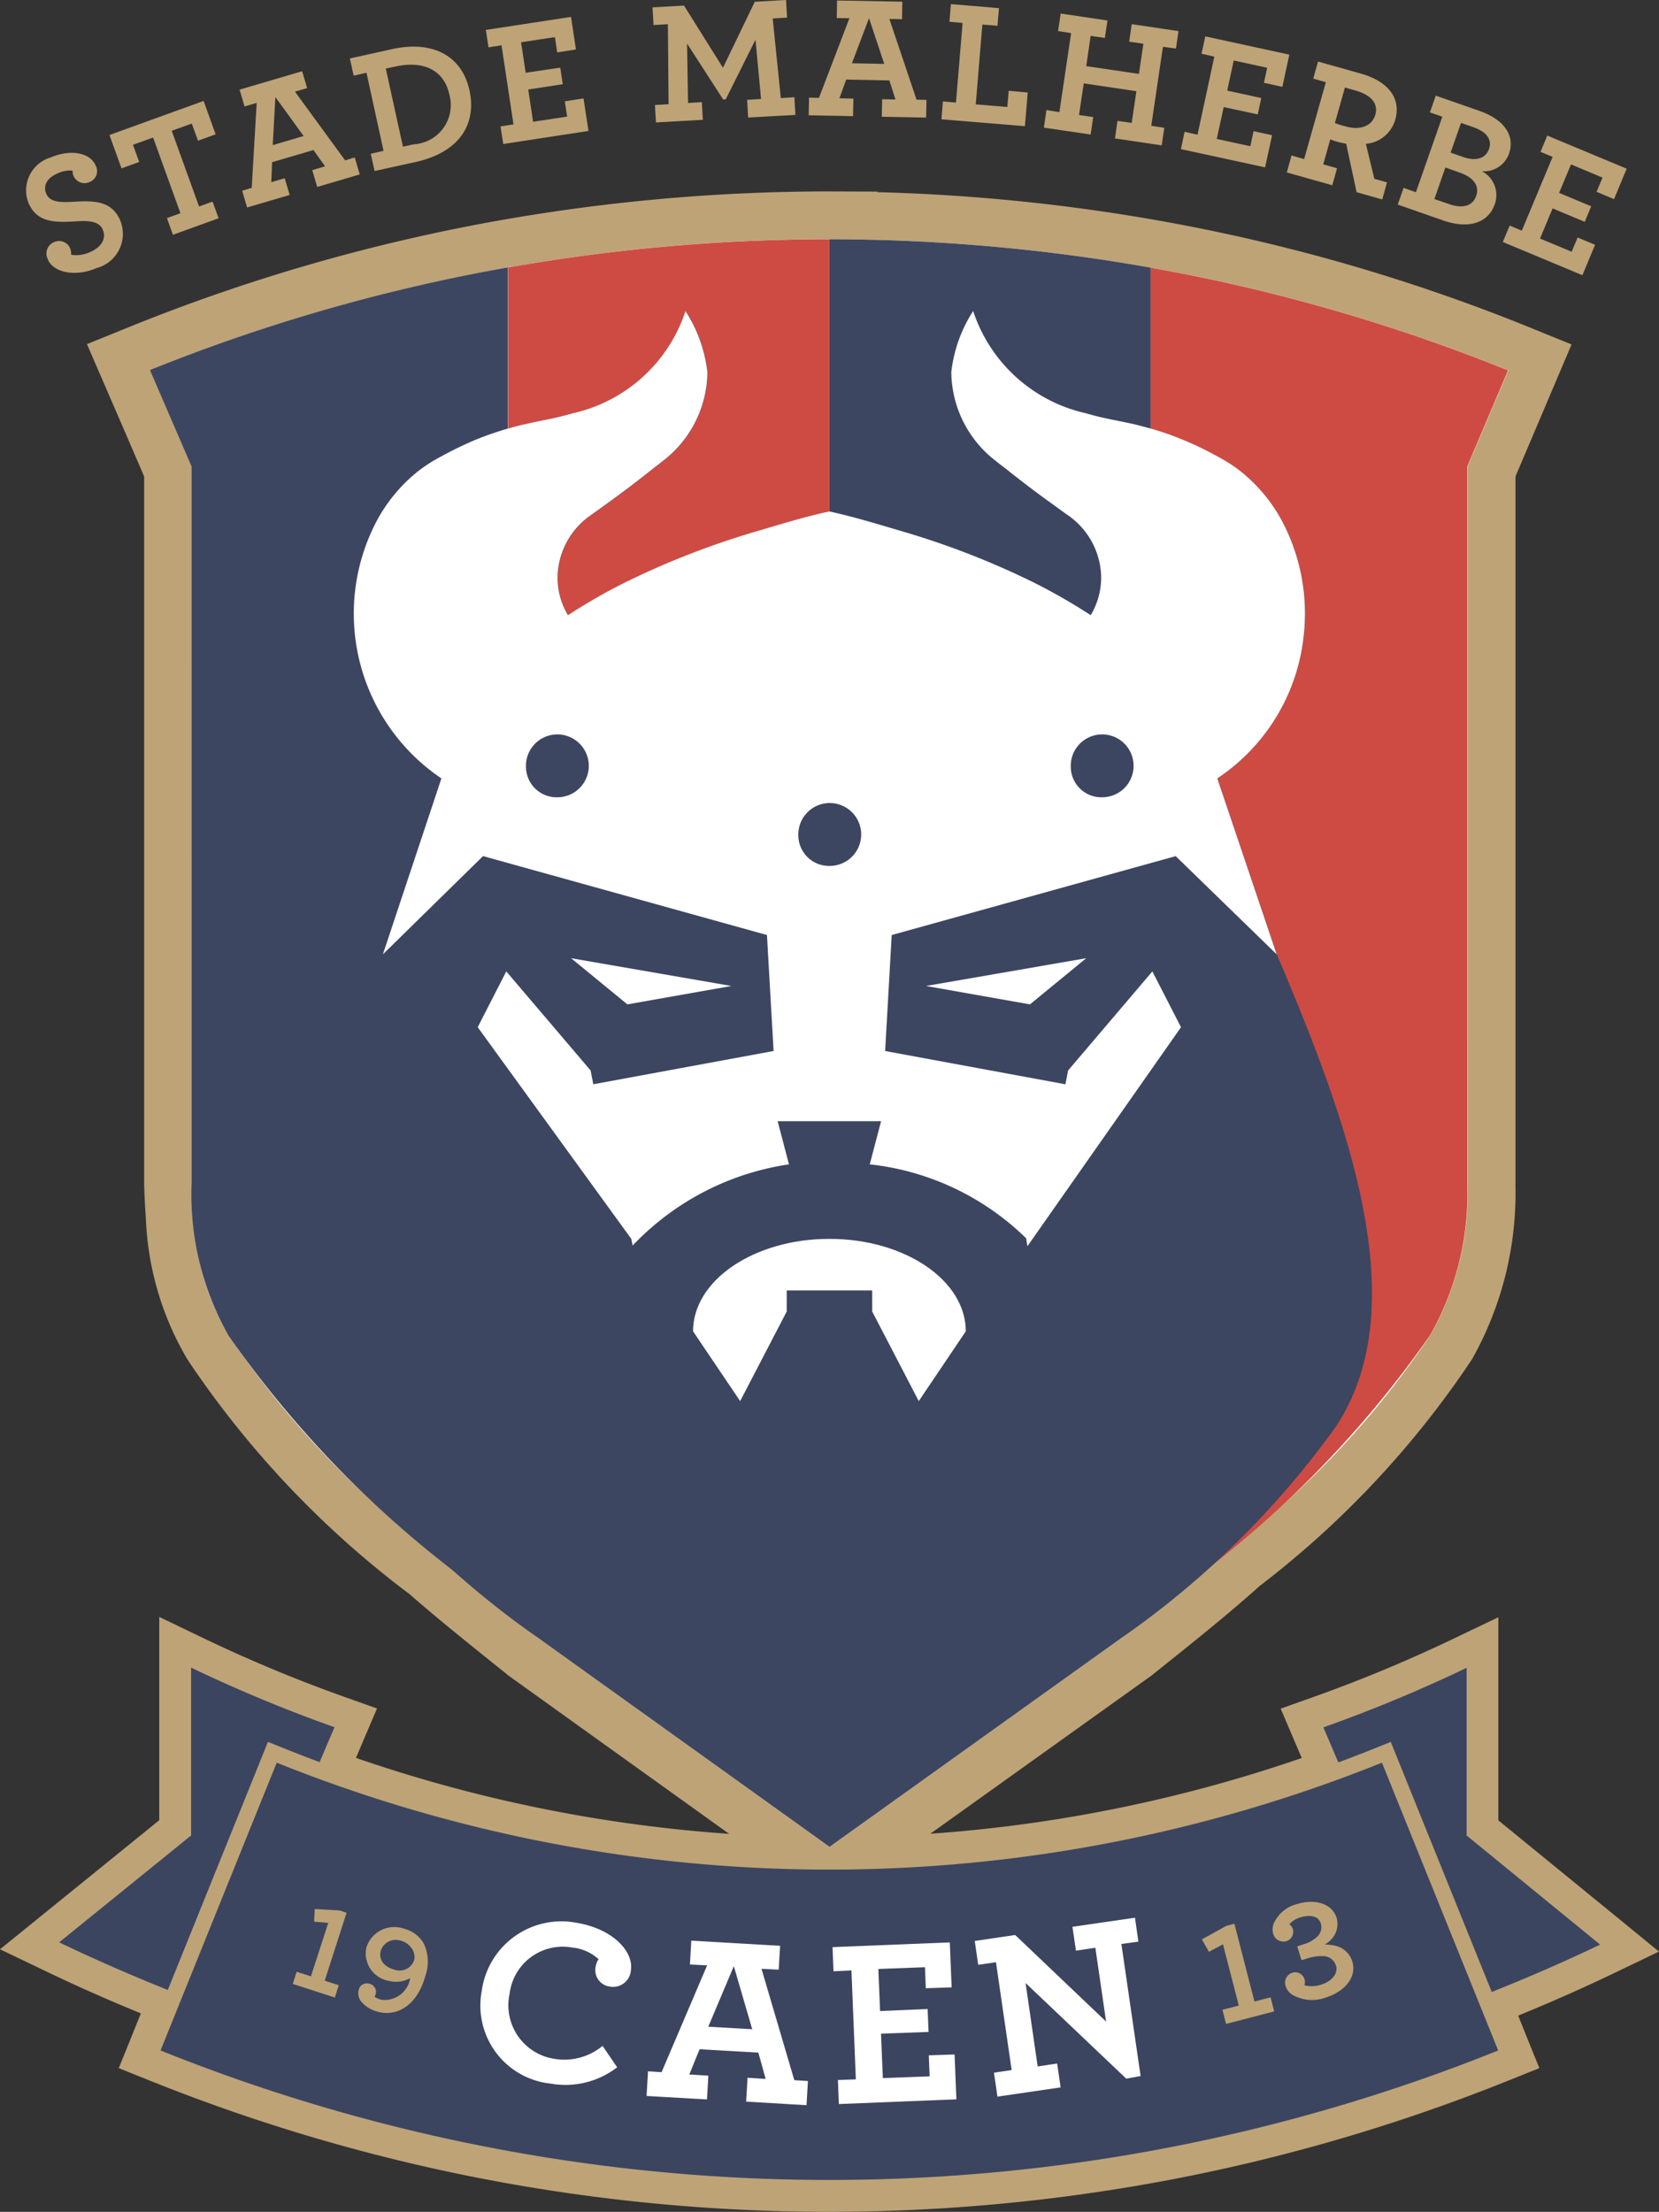 <svg xmlns="http://www.w3.org/2000/svg" width="225.037" height="300.001" viewBox="0 0 59.541 79.375"><rect x="0" y="0" width="59.541" height="79.375" fill="#333333" stroke="none"/><g transform="translate(-54.14 -105.366)"><path style="fill:#3b4560;stroke-width:2.771" d="M 83.88,184.167 A 64.435,64.435 0 0 1 59.663,179.478 l -0.532,-0.214 0.793,-1.962 c -1.358,-0.546 -2.677,-1.122 -3.921,-1.721 l -0.815,-0.391 5.224,-4.232 v -6.662 l 0.82,0.394 a 51.662,51.662 0 0 0 5.088,2.117 l 0.574,0.202 -0.757,1.774 a 52.541,52.541 0 0 0 35.473,0.006 l -0.756,-1.774 0.573,-0.205 a 51.576,51.576 0 0 0 5.085,-2.112 l 0.82,-0.394 v 6.653 l 5.276,4.312 -0.812,0.391 c -1.247,0.599 -2.566,1.175 -3.93,1.718 l 0.762,1.884 -0.529,0.214 a 64.452,64.452 0 0 1 -24.22,4.689"/><path style="fill:#bea376;stroke-width:2.771" d="m 60.999,165.21 a 52.491,52.491 0 0 0 5.146,2.139 l -0.756,1.768 a 53.124,53.124 0 0 0 37.001,0.006 l -0.754,-1.768 a 52.622,52.622 0 0 0 5.14,-2.137 v 6.016 l 4.791,3.916 c -1.458,0.699 -2.937,1.333 -4.428,1.912 l 0.762,1.887 a 64.286,64.286 0 0 1 -48.01,0 l 0.795,-1.965 c -1.491,-0.582 -2.968,-1.217 -4.423,-1.915 l 4.736,-3.835 v -6.025 m -1.144,-1.818 v 7.296 l -4.309,3.492 -1.405,1.139 1.629,0.781 c 1.095,0.527 2.242,1.034 3.425,1.519 l -0.363,0.904 -0.43,1.061 1.061,0.426 a 65.239,65.239 0 0 0 12.035,3.55 65.693,65.693 0 0 0 24.796,0 65.272,65.272 0 0 0 12.032,-3.55 l 1.061,-0.426 -0.43,-1.061 -0.33,-0.823 c 1.183,-0.485 2.333,-0.992 3.431,-1.519 l 1.621,-0.779 -1.391,-1.139 -4.373,-3.572 v -7.288 l -1.638,0.784 a 52.05,52.05 0 0 1 -5.027,2.089 l -1.147,0.407 0.477,1.12 0.28,0.651 a 52.005,52.005 0 0 1 -33.944,-0.003 l 0.277,-0.654 0.479,-1.12 -1.147,-0.407 a 52.501,52.501 0 0 1 -5.035,-2.092 z"/><path style="fill:#fff;stroke-width:2.771" d="m 72.851,164.769 -0.388,-0.313 c -1.084,-0.867 -2.109,-1.688 -3.068,-2.53 a 33.732,33.732 0 0 1 -7.756,-8.153 l -0.044,-0.073 -0.003,-0.003 a 9.925,9.925 0 0 1 -1.372,-4.719 c -0.027,-0.411 -0.044,-0.784 -0.052,-1.147 v -25.547 l -1.776,-4.104 0.815,-0.33 a 65.209,65.209 0 0 1 13.024,-3.736 67.096,67.096 0 0 1 11.672,-1.022 h 0.859 v 0.005 a 67.178,67.178 0 0 1 10.818,1.025 64.955,64.955 0 0 1 13.011,3.738 l 0.809,0.327 -1.74,4.096 v 25.547 a 11.273,11.273 0 0 1 -1.444,5.867 v 0.003 l -0.044,0.073 a 33.152,33.152 0 0 1 -7.388,7.848 c -1.059,0.95 -2.203,1.868 -3.414,2.838 l -0.385,0.31 -11.082,7.925 z"/><path style="fill:#bea376;stroke-width:2.771" d="m 83.908,113.952 v 0 a 66.261,66.261 0 0 1 11.528,1.017 64.275,64.275 0 0 1 12.839,3.688 l -1.466,3.453 v 25.705 a 10.279,10.279 0 0 1 -1.325,5.445 l -0.017,0.031 -0.014,0.021 a 32.04,32.04 0 0 1 -7.224,7.659 c -1.147,1.031 -2.389,2.017 -3.758,3.115 l -10.563,7.554 -10.533,-7.554 c -1.231,-0.99 -2.364,-1.887 -3.42,-2.813 a 33.075,33.075 0 0 1 -7.587,-7.962 l -0.014,-0.021 -0.02,-0.031 a 9.128,9.128 0 0 1 -1.253,-4.342 c -0.025,-0.363 -0.044,-0.729 -0.049,-1.103 v -25.705 l -0.856,-1.979 -0.643,-1.485 a 64.207,64.207 0 0 1 12.852,-3.683 65.928,65.928 0 0 1 11.523,-1.012 m 0,-1.715 a 68.001,68.001 0 0 0 -11.822,1.037 66.13,66.13 0 0 0 -13.196,3.783 l -1.629,0.66 0.698,1.613 0.643,1.485 0.712,1.652 v 25.386 c 0.008,0.377 0.027,0.765 0.059,1.189 a 10.748,10.748 0 0 0 1.458,5.049 l 0.003,0.008 0.089,0.138 a 34.395,34.395 0 0 0 7.923,8.344 c 0.97,0.85 1.998,1.674 3.084,2.547 l 0.374,0.3 0.037,0.031 0.036,0.031 10.533,7.554 1.001,0.715 0.998,-0.712 10.564,-7.554 0.039,-0.031 0.037,-0.031 0.366,-0.293 c 1.217,-0.975 2.367,-1.898 3.439,-2.86 a 33.86,33.86 0 0 0 7.552,-8.036 l 0.089,-0.138 0.003,-0.008 a 12.159,12.159 0 0 0 1.53,-6.238 l 0.003,-0.021 v -25.373 l 1.33,-3.131 0.682,-1.605 -1.618,-0.657 a 66.061,66.061 0 0 0 -13.183,-3.785 68.025,68.025 0 0 0 -10.112,-1.022 v -0.021 z"/><path style="fill:#ce4b43;stroke-width:2.771" d="m 106.798,122.11 1.466,-3.453 a 64.276,64.276 0 0 0 -12.839,-3.688 v 48.212 l 0.978,-0.717 a 38.168,38.168 0 0 0 9.04,-9.15 l 0.014,-0.021 0.02,-0.031 a 10.281,10.281 0 0 0 1.322,-5.445"/><path style="fill:#3c4661;stroke-width:2.771" d="M83.908 113.952v57.662L95.433 163.179v-48.21a66.254 66.254 0 0 0-11.525-1.017M61.018 147.815a10.243 10.243 0 0 0 1.305 5.445l.017.031.014.021a38.291 38.291 0 0 0 9.042 9.153l.975.715v-48.218a64.178 64.178 0 0 0-12.85 3.683l1.496 3.464z"/><path style="fill:#ce4b43;stroke-width:2.771" d="m 72.38,114.963 v 48.218 l 11.528,8.433 v -57.662 a 66.236,66.236 0 0 0 -11.528,1.012"/><path style="fill:#3c4661;stroke-width:2.771" d="m 67.891,139.613 c -2.45,5.792 -5.013,12.506 -2.156,16.918 a 31.991,31.991 0 0 0 7.64,7.557 l 10.536,7.554 10.558,-7.554 a 31.87,31.87 0 0 0 7.623,-7.535 l 0.014,-0.021 0.014,-0.021 c 2.857,-4.412 0.297,-11.104 -2.153,-16.896 l -2.131,-6.31 a 7.136,7.136 0 0 0 2.325,-9.236 5.731,5.731 0 0 0 -1.477,-1.782 5.274,5.274 0 0 0 -0.64,-0.429 c -0.388,-0.219 -0.743,-0.399 -1.081,-0.554 -0.169,-0.073 -0.335,-0.147 -0.496,-0.211 a 9.434,9.434 0 0 0 -0.953,-0.324 c -0.158,-0.052 -0.316,-0.084 -0.477,-0.128 -0.238,-0.063 -0.485,-0.114 -0.74,-0.167 -0.083,-0.021 -0.166,-0.031 -0.255,-0.052 -0.319,-0.063 -0.626,-0.138 -0.92,-0.224 a 5.526,5.526 0 0 1 -4.046,-3.669 5.093,5.093 0 0 0 -0.787,2.2 4.061,4.061 0 0 0 1.613,3.19 c 0.136,0.114 0.28,0.219 0.418,0.327 0.554,0.443 1.125,0.87 1.701,1.283 0.147,0.106 0.288,0.211 0.435,0.313 a 2.767,2.767 0 0 1 1.211,2.203 2.617,2.617 0 0 1 -0.374,1.399 20.746,20.746 0 0 0 -2.048,-1.175 29.175,29.175 0 0 0 -4.8,-1.857 c -0.87,-0.258 -1.607,-0.488 -2.536,-0.692 -0.928,0.205 -1.657,0.435 -2.527,0.692 a 29.109,29.109 0 0 0 -4.802,1.857 21.353,21.353 0 0 0 -2.048,1.175 2.638,2.638 0 0 1 -0.374,-1.399 2.762,2.762 0 0 1 1.214,-2.203 c 0.144,-0.105 0.288,-0.207 0.432,-0.313 q 0.869,-0.619 1.701,-1.283 c 0.138,-0.108 0.285,-0.214 0.418,-0.327 a 4.061,4.061 0 0 0 1.612,-3.19 5.052,5.052 0 0 0 -0.784,-2.2 5.533,5.533 0 0 1 -4.048,3.669 c -0.291,0.084 -0.599,0.16 -0.92,0.224 -0.089,0.021 -0.169,0.031 -0.255,0.052 -0.252,0.052 -0.502,0.106 -0.74,0.167 -0.161,0.042 -0.319,0.084 -0.477,0.128 a 9.419,9.419 0 0 0 -0.95,0.325 c -0.163,0.063 -0.33,0.133 -0.499,0.211 -0.338,0.155 -0.693,0.335 -1.081,0.554 a 5.02,5.02 0 0 0 -0.638,0.429 5.744,5.744 0 0 0 -1.48,1.782 7.136,7.136 0 0 0 2.325,9.236 z"/><path style="fill:#fff;stroke-width:2.771" d="M83.908 149.824c2.702 0 4.894 1.485 4.894 3.317l-1.688 2.505-1.671-3.215v-.756h-3.068v.756l-1.671 3.215-1.691-2.505c0-1.832 2.192-3.317 4.894-3.317M80.389 140.749l-3.733.66-2.02-1.657zM87.372 140.749l3.733.66 2.02-1.657z"/><path style="fill:#fff;stroke-width:2.771" d="m 100.95,127.977 a 7.087,7.087 0 0 0 -0.796,-3.91 5.74,5.74 0 0 0 -1.48,-1.782 5.047,5.047 0 0 0 -0.637,-0.429 c -0.388,-0.219 -0.743,-0.399 -1.081,-0.554 -0.169,-0.073 -0.335,-0.147 -0.499,-0.211 -0.324,-0.13 -0.637,-0.236 -0.95,-0.327 -0.158,-0.042 -0.316,-0.084 -0.477,-0.128 -0.238,-0.063 -0.487,-0.111 -0.74,-0.163 -0.086,-0.021 -0.166,-0.031 -0.255,-0.052 -0.321,-0.063 -0.629,-0.138 -0.92,-0.224 a 5.534,5.534 0 0 1 -4.049,-3.669 5.054,5.054 0 0 0 -0.784,2.198 4.068,4.068 0 0 0 1.61,3.192 c 0.136,0.113 0.283,0.216 0.421,0.327 q 0.831,0.665 1.701,1.283 c 0.144,0.106 0.288,0.211 0.432,0.313 a 2.76,2.76 0 0 1 1.214,2.203 2.644,2.644 0 0 1 -0.374,1.399 21.066,21.066 0 0 0 -2.048,-1.175 29.358,29.358 0 0 0 -4.802,-1.859 c -0.87,-0.255 -1.604,-0.485 -2.533,-0.69 -0.929,0.205 -1.66,0.435 -2.528,0.69 a 29.354,29.354 0 0 0 -4.802,1.859 20.669,20.669 0 0 0 -2.048,1.175 2.614,2.614 0 0 1 -0.374,-1.399 2.763,2.763 0 0 1 1.211,-2.203 c 0.147,-0.105 0.288,-0.207 0.435,-0.313 0.576,-0.413 1.147,-0.84 1.701,-1.283 0.138,-0.111 0.282,-0.214 0.418,-0.327 a 4.064,4.064 0 0 0 1.613,-3.192 5.1,5.1 0 0 0 -0.787,-2.198 5.525,5.525 0 0 1 -4.046,3.669 c -0.294,0.084 -0.599,0.16 -0.92,0.224 -0.089,0.021 -0.169,0.031 -0.255,0.052 -0.255,0.052 -0.501,0.106 -0.74,0.163 -0.161,0.042 -0.319,0.084 -0.477,0.128 -0.313,0.094 -0.629,0.197 -0.953,0.327 -0.161,0.063 -0.327,0.133 -0.496,0.211 -0.338,0.155 -0.693,0.335 -1.081,0.554 a 5.259,5.259 0 0 0 -0.64,0.429 5.732,5.732 0 0 0 -1.477,1.782 7.133,7.133 0 0 0 2.325,9.233 l -2.1,6.313 3.594,-3.525 10.19,2.832 0.238,4.162 -6.471,1.194 -0.097,-0.496 -3.026,-3.555 -1.025,2.003 5.512,7.596 0.047,0.241 a 9.685,9.685 0 0 1 5.612,-2.915 l -0.407,-1.549 h 3.713 l -0.407,1.549 a 9.493,9.493 0 0 1 5.612,2.652 l 0.047,0.286 5.512,-7.859 -1.028,-2.003 -3.024,3.555 -0.096,0.496 -6.471,-1.194 0.236,-4.162 10.192,-2.832 3.625,3.525 -2.131,-6.313 a 7.047,7.047 0 0 0 3.12,-5.323"/><path style="fill:#3c4661;stroke-width:2.771" d="m 92.57,132.907 a 1.128,1.128 0 1 1 1.125,1.07 1.099,1.099 0 0 1 -1.125,-1.07 m -9.777,2.463 a 1.128,1.128 0 1 1 1.125,1.07 1.099,1.099 0 0 1 -1.125,-1.07 m -9.776,-2.463 a 1.128,1.128 0 1 1 1.128,1.07 1.1,1.1 0 0 1 -1.128,-1.07"/><path style="fill:#3b4560;stroke-width:2.771" d="m 83.908,183.882 a 64.162,64.162 0 0 1 -24.112,-4.669 l -0.266,-0.106 4.387,-10.86 0.266,0.106 a 52.454,52.454 0 0 0 19.722,3.819 h 0.003 a 52.457,52.457 0 0 0 19.725,-3.819 l 0.266,-0.106 4.387,10.86 -0.266,0.106 a 64.162,64.162 0 0 1 -24.112,4.669"/><path style="fill:#bea376;stroke-width:2.771" d="m103.738 168.621 4.171 10.328a64.316 64.316 0 0 1-48.007 0l4.17-10.328a53.164 53.164 0 0 0 39.666 0m.316-.746-.529.214a52.552 52.552 0 0 1-39.237 0l-.532-.214-.213.529-4.171 10.331-.216.532.532.214a64.492 64.492 0 0 0 11.927 3.517 65.014 65.014 0 0 0 24.58 0 64.592 64.592 0 0 0 11.929-3.517l.529-.214-.213-.532-4.173-10.331zM55.864 114.681a.439.439 0 0 1 .205-.621.431.431 0 0 1 .579.197.523.523 0 0 1 .044.252 1.17 1.17 0 0 0 .673-.094c.416-.18.601-.48.463-.81-.136-.31-.518-.325-.956-.296-.815.052-1.411.031-1.713-.668a1.233 1.233 0 0 1 .798-1.624c.712-.305 1.416-.175 1.613.283a.417.417 0 0 1-.205.593.429.429 0 0 1-.582-.207.386.386 0 0 1-.036-.197 1.024 1.024 0 0 0-.551.105c-.377.16-.515.446-.396.723.133.313.513.316.953.291.787-.052 1.402-.031 1.704.673a1.271 1.271 0 0 1-.856 1.707c-.751.325-1.541.161-1.738-.302M60.131 113.193l.485-.175-.981-2.716-.723.261.224.615-.635.23-.432-1.197 3.378-1.222.432 1.197-.632.23-.224-.615-.72.258.981 2.718.485-.177.216.599-1.638.593zM62.831 112.212l.343-.105.178-3.048-.435.128-.178-.604 2.245-.66.18.604-.438.128 1.801 2.466.344-.105.18.61-1.527.449-.177-.604.46-.136-.416-.584-1.485.435-.03.717.482-.141.178.601-1.527.449zm2.206-1.965-1.014-1.399-.094 1.726zM67.445 110.884l.46-.105-.612-2.802-.46.105-.136-.618 1.527-.338c1.46-.318 2.494.252 2.763 1.474.272 1.233-.366 2.236-1.951 2.585l-1.452.318zm1.555-.34a1.411 1.411 0 0 0 1.269-1.779c-.191-.884-.926-1.233-1.931-1.012l-.352.073.615 2.802zM72.103 109.903l.466-.073-.43-2.838-.468.073-.094-.626 3.057-.466.177 1.169-.673.105-.083-.549-1.214.185.166 1.095 1.239-.185.091.596-1.239.189.175 1.158 1.222-.185-.083-.549.671-.105.177 1.169-3.059.468zM77.645 109.136l.49-.031-.025-2.871-.515.031-.036-.635 1.131-.063 1.397 2.231 1.142-2.369 1.122-.063.036.632-.515.031.291 2.857.488-.031.036.635-1.696.094-.036-.635.499-.031-.2-2.126-1.067 2.137-.094.005-1.294-2.006.034 2.134.496-.031.036.635-1.682.094zM83.176 108.87l.357.008 1.092-2.857-.455-.008.012-.629 2.342.042-.01.629-.455-.008.976 2.896.357.008-.014.635-1.591-.031.014-.629.477.011-.219-.685-1.549-.031-.244.673.502.011-.012.629-1.593-.031zm2.699-1.211-.546-1.641-.613 1.618zM87.981 109.005l.468.042.238-2.857-.471-.042.052-.635 1.724.145-.052.632-.543-.042-.238 2.863 1.133.094.05-.582.682.063-.1 1.208-2.996-.247zM91.695 109.316l.466.073.421-2.835-.468-.073.094-.629 1.679.249-.094.626-.51-.073-.158 1.084 1.89.28.161-1.083-.51-.073.091-.629 1.679.249-.091.626-.468-.063-.418 2.835.466.073-.091.629-1.679-.249.091-.629.51.073.169-1.139-1.89-.28-.169 1.136.51.073-.094.626-1.677-.247zM96.655 110.095l.463.105.604-2.802-.46-.105.136-.621 3.015.654-.249 1.156-.662-.145.116-.54-1.2-.261-.233 1.081 1.222.266-.127.588-1.222-.263-.249 1.144 1.205.261.116-.54.665.145-.252 1.153-3.021-.654zM100.493 110.945l.452.13.779-2.76-.452-.128.172-.613 1.544.435c.912.258 1.455.837 1.228 1.649a1.201 1.201 0 0 1-1.056.87l.305 1.255.454.128-.171.613-.92-.261-.374-1.738c-.086-.021-.166-.031-.244-.052-.127-.031-.244-.073-.327-.105l-.252.895.496.141-.172.61-1.632-.46zm3.007-1.463c.116-.418-.172-.715-.72-.87l-.371-.105-.36 1.275a3.956 3.956 0 0 0 .385.121c.512.147.948-.005 1.067-.424M104.514 112.109l.443.155.948-2.71-.446-.155.211-.601 1.563.546c.956.335 1.272.939 1.067 1.527a.948.948 0 0 1-.973.64.972.972 0 0 1 .46 1.186c-.227.648-.904.912-1.854.579l-1.629-.568zm1.635.582c.463.163.84.084.97-.293.127-.363-.089-.662-.593-.84l-.513-.18-.393 1.131zm.51-1.688c.468.163.806.042.923-.296.117-.332-.091-.613-.568-.778l-.438-.153-.374 1.067zM108.322 113.461l.435.183 1.106-2.649-.435-.18.244-.584 2.849 1.189-.454 1.092-.626-.263.213-.51-1.131-.473-.427 1.022 1.153.482-.233.557-1.153-.482-.452 1.081 1.136.473.213-.51.626.261-.454 1.092-2.857-1.192z"/><path style="fill:#bea376;stroke-width:2.771" d="m64.787 176.125.513.163.621-1.918-.507-.042.022-.455.895.052.247.084-.784 2.436.504.163-.141.441-1.51-.488zM67.398 176.555a.297.297 0 0 1 .224.374.489.489 0 0 1-.039.094.776.776 0 0 0 .238.105.924.924 0 0 0 1.039-.773 1.073 1.073 0 0 1-.781.094.998.998 0 0 1-.787-1.203 1.05 1.05 0 0 1 1.352-.665 1.129 1.129 0 0 1 .704.529 1.527 1.527 0 0 1 .05 1.186c-.28 1.017-.998 1.455-1.696 1.264a1.117 1.117 0 0 1-.59-.357.461.461 0 0 1-.1-.416.294.294 0 0 1 .385-.23m1.602-.834a.516.516 0 0 0-.077-.429.687.687 0 0 0-.405-.286.564.564 0 0 0-.712.363c-.083.305.108.571.474.673a.553.553 0 0 0 .72-.322"/><path style="fill:#fff;stroke-width:2.771" d="M71.438 176.757a2.886 2.886 0 0 1 3.414-2.386c1.294.219 2.04 1.039 1.929 1.707a.636.636 0 0 1-.726.582.597.597 0 0 1-.54-.709.707.707 0 0 1 .108-.278 1.643 1.643 0 0 0-.947-.418 1.921 1.921 0 0 0-2.247 1.66 1.945 1.945 0 0 0 1.616 2.336 2.152 2.152 0 0 0 1.721-.466l.524.768a3.043 3.043 0 0 1-2.397.584 2.815 2.815 0 0 1-2.452-3.381M77.396 179.697l.488.031 1.635-3.833-.618-.031.05-.856 3.187.185-.05.857-.618-.031 1.178 3.996.488.031-.05.867-2.167-.128.05-.856.651.042-.263-.945-2.109-.121-.369.906.684.042-.05.854-2.167-.125zm3.741-1.51-.66-2.264-.917 2.173zM84.213 180.008l.643-.021-.158-3.91-.643.031-.036-.867 4.209-.169.066 1.613-.928.031-.028-.754-1.674.063.061 1.51 1.707-.073.034.823-1.707.063.066 1.593 1.679-.063-.03-.754.926-.031.064 1.61-4.218.169zM90.947 176.527l.435 2.996.698-.105.125.856-2.267.332-.125-.859.635-.094-.563-3.871-.637.094-.125-.856 1.452-.214 3.262 3.106-.385-2.649-.696.105-.127-.856 2.245-.327.122.859-.61.084.69 4.739-.515.094z"/><path style="fill:#bea376;stroke-width:2.771" d="m98.013 177.489.587-.152-.568-2.197-.504.269-.252-.446.881-.488.285-.073.72 2.79.579-.15.13.505-1.729.449zM102.087 175.907a.48.48 0 0 0-.474-.344 1.608 1.608 0 0 0-.554.084l-.208.063-.155-.496.222-.073a1.225 1.225 0 0 0 .488-.266.467.467 0 0 0 .133-.496c-.086-.269-.413-.302-.706-.211a.844.844 0 0 0-.418.249.384.384 0 0 1 .124.172.357.357 0 0 1-.236.441.386.386 0 0 1-.474-.288.568.568 0 0 1 .02-.335 1.237 1.237 0 0 1 .857-.715c.643-.202 1.25.003 1.402.49a.793.793 0 0 1-.175.765.881.881 0 0 1-.25.202 1.489 1.489 0 0 1 .327.031.829.829 0 0 1 .662.571c.18.568-.28 1.089-.953 1.3a1.426 1.426 0 0 1-1.214-.111.569.569 0 0 1-.219-.288.374.374 0 0 1 .227-.49.346.346 0 0 1 .443.227.375.375 0 0 1 0 .222 1.096 1.096 0 0 0 .621-.031c.338-.106.604-.382.51-.682"/></g></svg>
